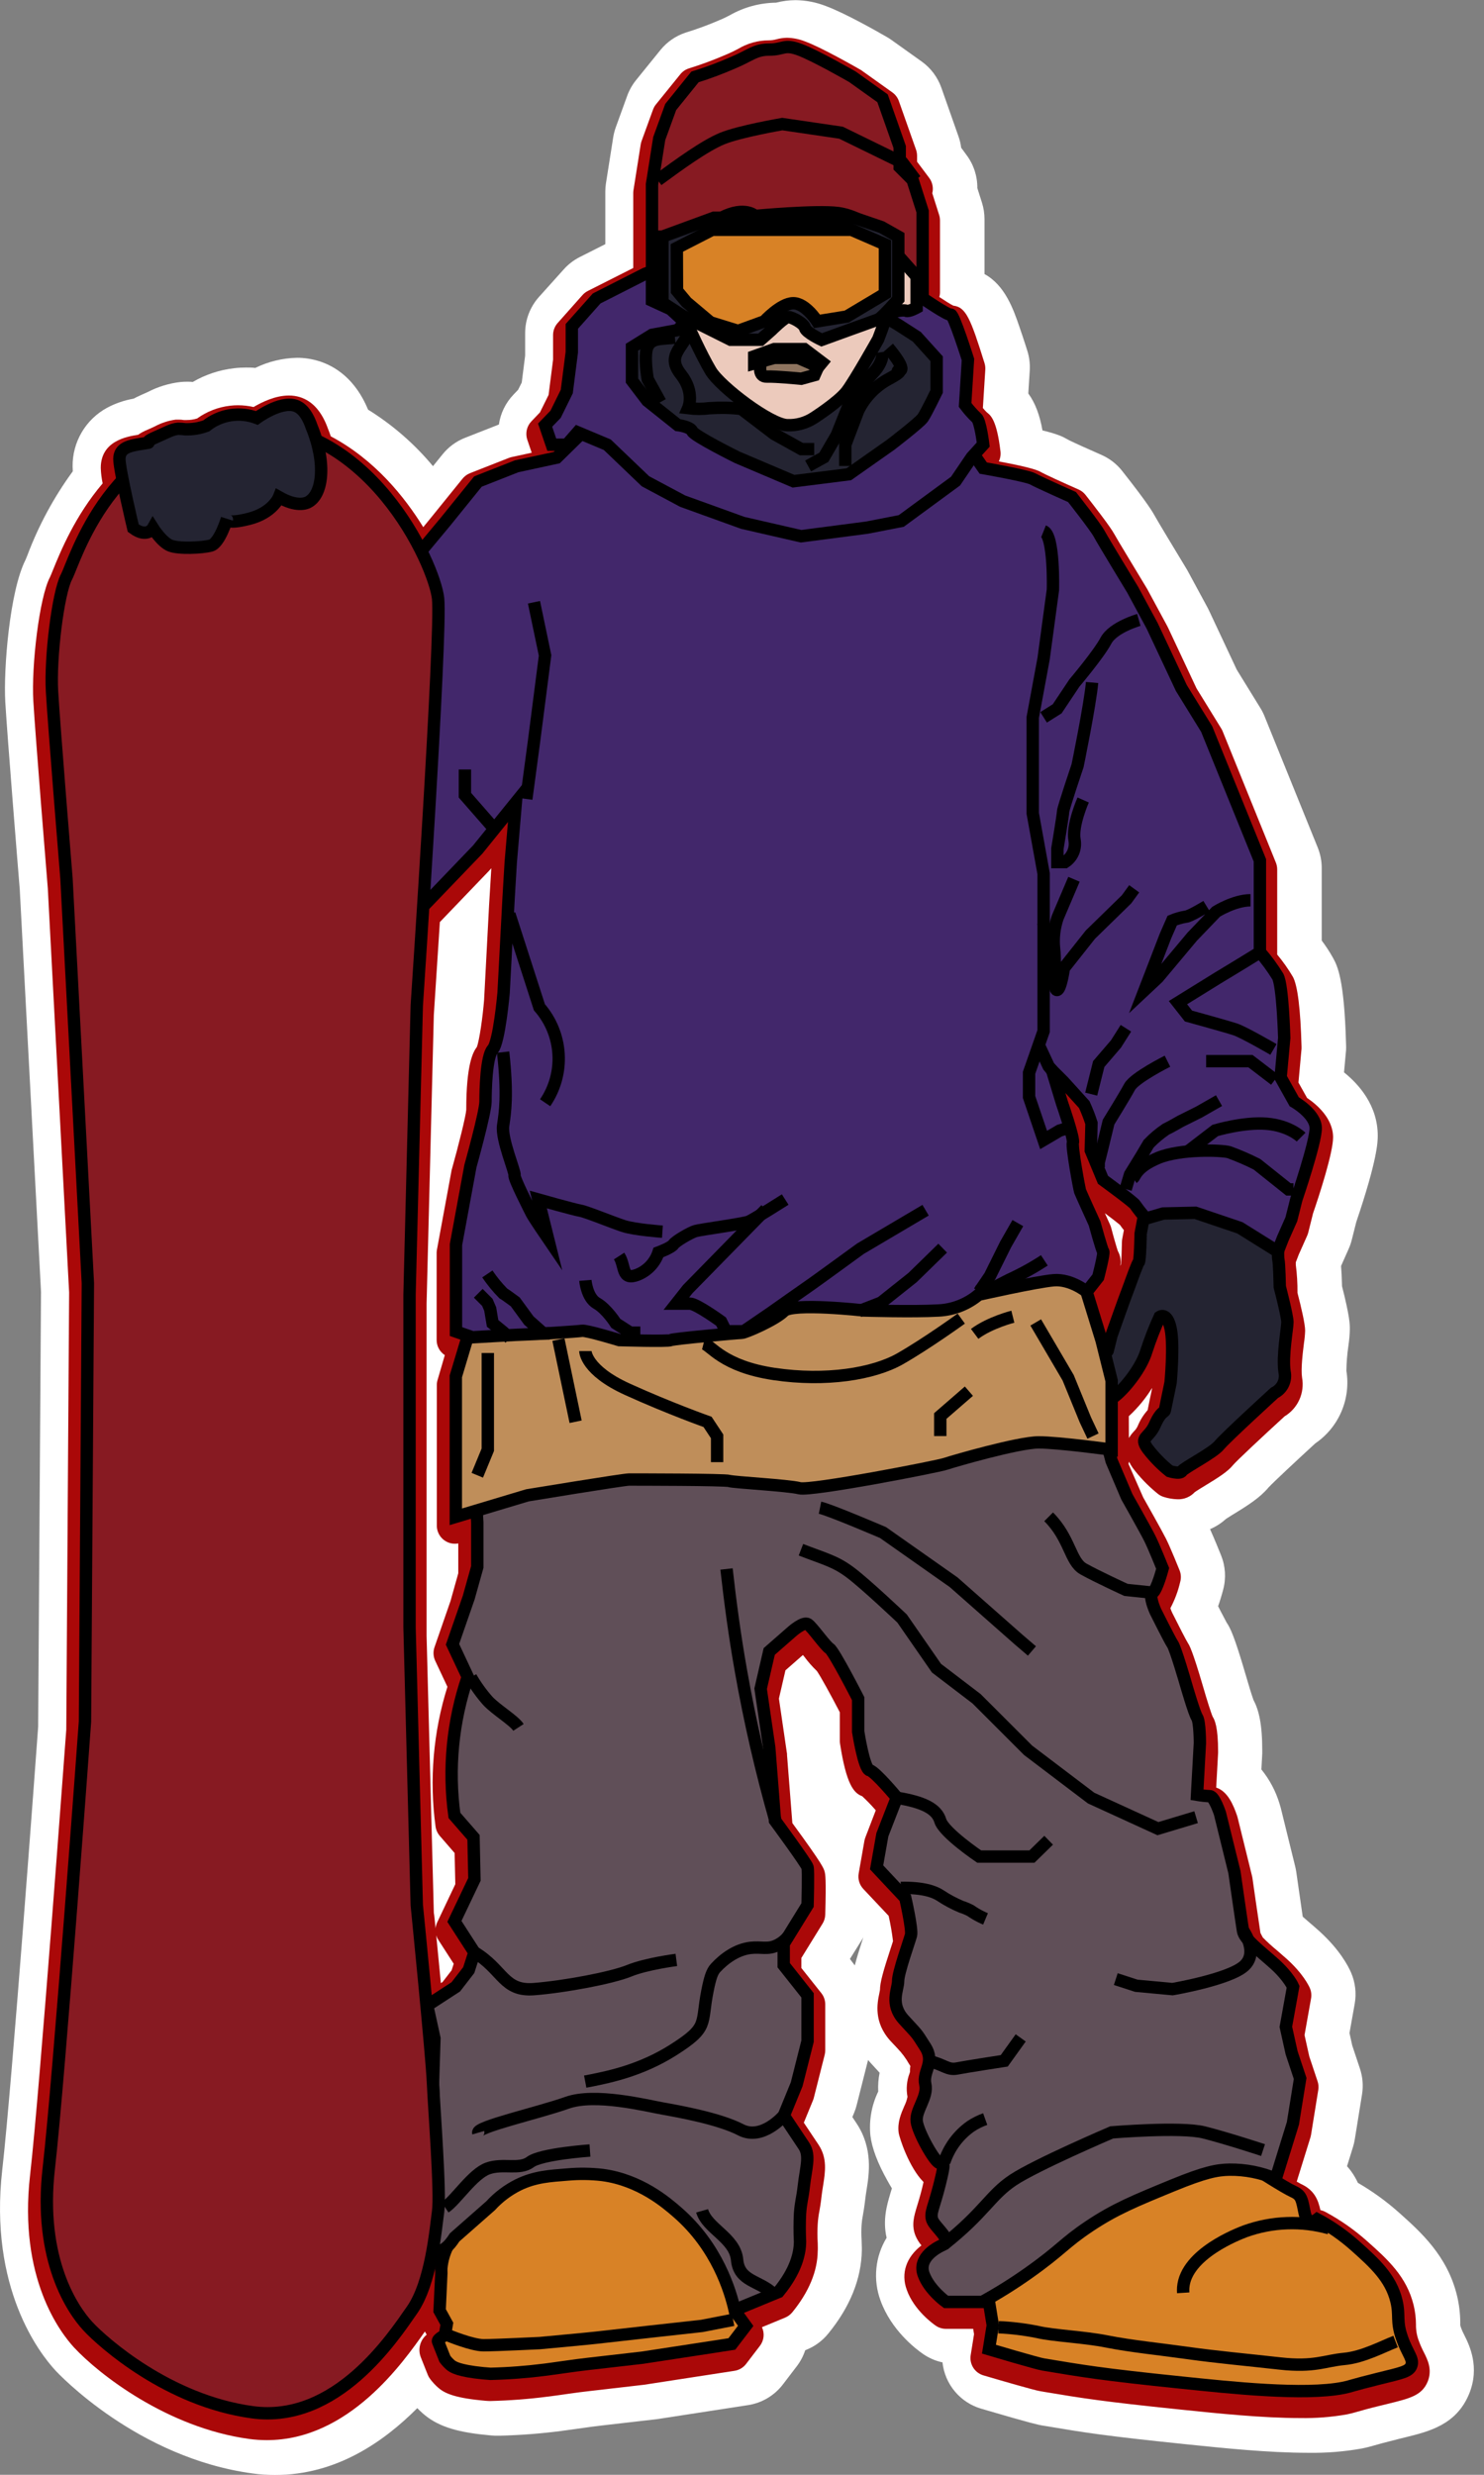 <svg width="120" height="200" viewBox="0 0 120 200" fill="none" xmlns="http://www.w3.org/2000/svg">
<rect x="0" y="0" width="120" height="200" fill="#808080" stroke="none"/>
<g clip-path="url(#clip0_26_10073)">
<path d="M22.24 200.015C21.627 200.015 21.015 199.973 20.408 199.889C11.11 198.622 4.753 191.861 4.487 191.574C3.199 190.184 -0.91 184.913 0.184 175.337C0.978 168.386 2.924 141.764 3.085 139.555L3.316 104.402L1.598 71.883C1.51 70.824 0.577 59.36 0.427 56.72C0.278 54.08 0.773 47.796 2.063 45.244C2.113 45.136 2.169 44.992 2.236 44.82C3.144 42.422 4.372 40.158 5.886 38.088C5.886 37.942 5.871 37.816 5.871 37.693C5.861 36.724 6.116 35.77 6.608 34.935C7.1 34.099 7.811 33.414 8.663 32.952C9.334 32.595 10.057 32.347 10.805 32.217C10.993 32.115 11.195 32.018 11.405 31.925L11.941 31.685C12.774 31.251 13.68 30.975 14.613 30.871C14.789 30.856 14.953 30.848 15.119 30.848C15.286 30.848 15.45 30.848 15.588 30.868C16.613 30.27 17.753 29.892 18.933 29.759C19.253 29.721 19.574 29.703 19.896 29.703C20.145 29.703 20.393 29.703 20.639 29.735C21.69 29.221 22.841 28.941 24.011 28.916C24.615 28.914 25.216 29.005 25.793 29.185C27.055 29.58 28.72 30.584 29.765 33.107C31.748 34.336 33.52 35.878 35.012 37.673L35.791 36.71C36.269 36.119 36.892 35.662 37.599 35.384L40.342 34.307C40.472 33.403 40.882 32.562 41.513 31.901L41.896 31.5L42.189 30.915L42.464 28.74V26.935C42.461 25.856 42.856 24.814 43.573 24.008L45.578 21.778C45.946 21.365 46.387 21.024 46.88 20.774L48.946 19.732V15.488C48.946 15.262 48.964 15.036 48.999 14.812L49.584 11.107C49.628 10.827 49.699 10.551 49.795 10.284L50.72 7.735C50.887 7.279 51.129 6.852 51.434 6.474L53.404 4.042C53.931 3.392 54.633 2.906 55.426 2.64C56.387 2.345 57.331 1.996 58.253 1.595C58.546 1.475 58.76 1.361 59.017 1.229C60.155 0.581 61.439 0.233 62.749 0.217C63.264 0.085 63.794 0.016 64.326 0.012C65.161 0.021 65.986 0.181 66.764 0.483C68.28 1.033 70.958 2.552 71.74 3.006C71.863 3.076 71.982 3.153 72.097 3.237L74.529 4.972C75.263 5.496 75.817 6.233 76.118 7.083L77.505 11.022C77.611 11.318 77.684 11.626 77.722 11.938L78.152 12.523C78.731 13.295 79.04 14.236 79.03 15.201L79.402 16.372C79.539 16.803 79.609 17.252 79.61 17.704V22.149C81.272 23.057 81.951 25.003 82.434 26.416C82.767 27.377 83.063 28.319 83.075 28.357C83.235 28.87 83.3 29.407 83.268 29.943L83.151 31.799C83.736 32.598 84.082 33.587 84.298 34.784C85.571 35.094 85.969 35.305 86.297 35.495C86.625 35.685 87.998 36.291 89.078 36.768C89.73 37.057 90.302 37.501 90.743 38.062C92.879 40.763 93.236 41.436 93.377 41.688C93.57 42.042 94.867 44.199 95.955 45.99C95.993 46.055 96.031 46.119 96.067 46.187L97.65 49.113C97.688 49.186 97.726 49.26 97.761 49.333L100.009 54.124L101.923 57.229C102.052 57.438 102.162 57.657 102.254 57.885L106.556 68.497C106.768 69.021 106.878 69.582 106.878 70.147V76.01C107.218 76.46 107.526 76.933 107.8 77.426C108.139 78.053 108.701 79.097 108.845 84.365C108.855 84.538 108.855 84.711 108.845 84.883L108.681 86.663C109.898 87.641 111.408 89.347 111.408 91.782C111.408 92.241 111.408 93.634 109.67 98.762L109.307 100.202C109.245 100.446 109.163 100.685 109.061 100.916L108.441 102.312C108.473 102.684 108.499 103.19 108.52 103.945C109.152 106.424 109.152 107.036 109.152 107.41C109.141 107.87 109.101 108.329 109.032 108.783C108.935 109.447 108.882 110.117 108.874 110.788C109.054 111.901 108.914 113.043 108.469 114.08C108.025 115.116 107.294 116.005 106.363 116.641C104.788 118.084 103 119.758 102.59 120.194C101.885 121.034 100.945 121.637 99.605 122.451L99.137 122.749C98.757 123.096 98.322 123.376 97.849 123.578C98.223 124.415 98.645 125.459 98.744 125.708C99.096 126.586 99.154 127.555 98.908 128.468C98.779 128.957 98.642 129.402 98.499 129.806C98.791 130.391 99.084 130.915 99.186 131.123C99.479 131.556 99.798 132.159 100.735 135.369C100.957 136.148 101.223 137.005 101.355 137.371C101.791 138.194 102.069 139.312 102.069 141.469C102.069 141.551 102.069 141.633 102.069 141.712L101.999 142.999C102.661 143.814 103.158 144.749 103.462 145.753C103.5 145.867 103.535 145.985 103.565 146.102L104.735 150.849C104.77 150.987 104.797 151.126 104.817 151.267C104.967 152.318 105.189 153.863 105.341 154.896C105.499 155.037 105.672 155.189 105.812 155.306C106.088 155.54 106.371 155.786 106.649 156.035C108.344 157.56 109.035 158.912 109.254 159.424C109.593 160.211 109.694 161.08 109.547 161.923L109.123 164.3L109.345 165.304L109.968 167.174C110.191 167.844 110.25 168.558 110.138 169.255L109.553 172.881C109.521 173.087 109.474 173.29 109.412 173.49L108.924 175.061C109.282 175.463 109.578 175.916 109.802 176.405C111 177.099 112.124 177.914 113.156 178.837C114.885 180.382 117.036 182.305 117.815 185.51C117.986 186.217 118.075 186.942 118.081 187.67C118.081 187.763 118.081 187.892 118.081 187.924C118.096 187.986 118.115 188.046 118.137 188.106C118.215 188.318 118.308 188.524 118.415 188.723C118.798 189.49 119.7 191.29 118.787 193.485C117.753 195.958 115.567 196.5 113.615 196.977L113.129 197.097C111.959 197.389 111.461 197.53 111.133 197.624C110.805 197.717 110.548 197.79 110.109 197.878C108.677 198.131 107.225 198.247 105.771 198.223C102.596 198.223 98.867 197.837 96.143 197.556L95.718 197.512C89.3 196.851 87.655 196.579 84.67 196.078L84.254 196.011C84.003 195.967 83.531 195.888 79.337 194.656C78.505 194.411 77.764 193.925 77.208 193.259C76.651 192.594 76.305 191.778 76.212 190.915C75.648 190.795 75.114 190.564 74.64 190.236C74.055 189.833 72.076 188.328 71.204 185.925C70.897 185.097 70.781 184.209 70.865 183.329C70.95 182.449 71.233 181.6 71.693 180.845C71.359 179.381 71.734 178.152 71.986 177.295C72.026 177.154 72.07 177.002 72.12 176.85C71.974 176.613 71.851 176.393 71.748 176.206C70.967 174.816 70.507 173.595 70.382 172.58C70.262 171.358 70.481 170.128 71.017 169.024C70.99 168.516 71.027 168.006 71.128 167.508L71.017 167.385C70.87 167.23 70.686 167.031 70.449 166.767C70.358 166.671 70.273 166.571 70.191 166.474C70.191 166.53 70.168 166.586 70.153 166.641L69.275 170.115C69.225 170.315 69.162 170.51 69.085 170.701L68.924 171.09L69.252 171.582C70.61 173.613 70.276 175.702 70.077 176.952C70.033 177.227 69.992 177.488 69.963 177.751C69.893 178.357 69.823 178.761 69.77 179.059C69.719 179.308 69.686 179.561 69.67 179.814C69.644 180.213 69.644 180.613 69.67 181.011C69.67 181.251 69.694 181.524 69.691 181.831C69.659 184.152 68.743 186.432 66.96 188.606C66.501 189.167 65.91 189.606 65.239 189.882L65.111 189.935C64.958 190.402 64.727 190.839 64.429 191.229L63.311 192.692C62.622 193.595 61.609 194.197 60.486 194.369L53.234 195.487L53.067 195.51L48.703 196.011C48.136 196.078 47.653 196.14 47.24 196.201C46.47 196.312 45.867 196.391 45.54 196.435L45.352 196.462C43.733 196.67 42.103 196.796 40.471 196.839H40.316C40.213 196.839 40.111 196.839 40.023 196.839C39.873 196.839 39.616 196.81 39.3 196.778C36.789 196.535 35.302 196.026 34.169 195.022C34.023 194.89 33.877 194.752 33.742 194.612C31.055 197.304 27.236 200.015 22.24 200.015ZM69.12 158.833C69.278 158.224 69.504 157.495 69.811 156.556C69.758 156.658 69.703 156.758 69.641 156.849L68.728 158.312L69.12 158.833Z" fill="white"/>
<path d="M21.579 197.199C21.099 197.199 20.62 197.167 20.145 197.103C13.524 196.198 7.978 191.861 5.973 189.695C4.902 188.524 1.478 184.134 2.432 175.781C3.246 168.643 5.253 141.12 5.359 139.783L5.59 104.446L3.866 71.798C3.805 71.046 2.848 59.307 2.695 56.655C2.529 53.852 3.173 48.285 4.042 46.643C4.083 46.561 4.203 46.266 4.299 46.026C4.885 44.591 6.055 41.706 8.3 39.066C8.213 38.654 8.162 38.236 8.148 37.816C8.148 35.662 10.197 35.285 11.165 35.138C11.402 34.974 11.656 34.837 11.923 34.731C12.149 34.635 12.339 34.544 12.509 34.465C13.04 34.178 13.619 33.99 14.218 33.909C14.315 33.909 14.396 33.909 14.464 33.909C14.598 33.91 14.732 33.922 14.865 33.944H14.993H15.099C15.384 33.944 15.669 33.902 15.942 33.818C16.728 33.252 17.646 32.897 18.608 32.788C18.819 32.762 19.031 32.749 19.243 32.75C19.668 32.751 20.091 32.799 20.505 32.893C21.186 32.489 22.278 31.963 23.358 31.963C23.665 31.96 23.97 32.006 24.262 32.097C25.278 32.416 26.042 33.283 26.531 34.676C26.607 34.866 26.68 35.056 26.747 35.261C30.306 37.14 32.735 40.184 34.225 42.601L34.81 41.887L37.403 38.682C37.563 38.486 37.771 38.334 38.006 38.24L41.135 37.011C41.208 36.982 41.283 36.959 41.36 36.941L42.996 36.587L42.639 35.539C42.553 35.285 42.538 35.013 42.596 34.751C42.653 34.49 42.782 34.249 42.967 34.055L43.661 33.329L44.36 31.916L44.723 29.068V27.078C44.723 26.72 44.854 26.374 45.092 26.106L47.1 23.847C47.222 23.71 47.369 23.597 47.533 23.513L51.206 21.658V15.605C51.206 15.53 51.212 15.454 51.223 15.38L51.809 11.675C51.823 11.582 51.847 11.491 51.879 11.402L52.807 8.853C52.862 8.702 52.942 8.56 53.044 8.435L55.011 6.003C55.187 5.785 55.421 5.623 55.687 5.534C56.715 5.216 57.725 4.842 58.713 4.413C59.108 4.25 59.404 4.097 59.687 3.951C60.437 3.5 61.295 3.261 62.169 3.26C62.373 3.26 62.576 3.233 62.772 3.178C63.058 3.1 63.353 3.057 63.65 3.053C64.144 3.064 64.631 3.163 65.09 3.345C66.445 3.837 69.284 5.467 69.606 5.651C69.647 5.675 69.686 5.702 69.723 5.731L72.155 7.466C72.4 7.64 72.585 7.886 72.685 8.168L74.075 12.105C74.129 12.262 74.156 12.427 74.157 12.594V13.071L75.138 14.379C75.269 14.554 75.359 14.755 75.402 14.97C75.445 15.184 75.44 15.405 75.386 15.617L75.942 17.373C75.987 17.516 76.009 17.665 76.01 17.815V23.604C76.011 23.739 75.992 23.873 75.954 24.002C76.419 24.309 76.853 24.587 77.087 24.701C78.105 24.816 78.483 25.735 79.61 29.343C79.663 29.514 79.685 29.694 79.674 29.873L79.478 32.972C79.579 33.099 79.689 33.22 79.806 33.332C80.098 33.558 80.596 33.918 80.9 36.476C80.934 36.754 80.888 37.037 80.766 37.289C83.605 37.816 84.014 38.056 84.199 38.167C84.453 38.314 85.955 39.004 87.219 39.56C87.437 39.657 87.627 39.804 87.775 39.991C88.36 40.74 89.783 42.554 90.117 43.181C90.327 43.576 91.873 46.108 92.78 47.623L92.815 47.691L94.398 50.617C94.398 50.641 94.425 50.664 94.436 50.691L96.754 55.631L98.756 58.88C98.799 58.95 98.836 59.023 98.867 59.099L103.17 69.711C103.24 69.886 103.277 70.073 103.278 70.262V77.142C103.749 77.709 104.173 78.311 104.548 78.945C104.929 79.648 105.163 81.544 105.245 84.579C105.249 84.637 105.249 84.694 105.245 84.752L104.996 87.485L105.692 88.729C106.424 89.221 107.797 90.351 107.797 91.913C107.797 93.16 106.679 96.596 106.175 98.06L105.786 99.617C105.764 99.698 105.737 99.777 105.704 99.854L105.022 101.384L104.782 102.008C104.782 102.125 104.782 102.189 104.782 102.221C104.879 102.97 104.924 103.724 104.917 104.478C105.21 105.608 105.537 106.995 105.537 107.536C105.525 107.875 105.493 108.214 105.441 108.549C105.344 109.33 105.183 110.636 105.289 111.332C105.398 111.936 105.322 112.558 105.07 113.117C104.817 113.676 104.4 114.145 103.875 114.461C102.019 116.158 99.98 118.07 99.69 118.418C99.277 118.927 98.519 119.41 97.398 120.089C97.132 120.25 96.778 120.467 96.62 120.578C96.442 120.771 96.224 120.924 95.982 121.025C95.739 121.126 95.477 121.173 95.215 121.163C94.835 121.152 94.459 121.088 94.097 120.973C93.93 120.92 93.775 120.838 93.637 120.73C92.869 120.114 92.181 119.406 91.589 118.62C91.48 118.461 91.382 118.295 91.296 118.122C91.285 118.185 91.271 118.246 91.252 118.307L92.44 121.008C92.677 121.429 93.959 123.701 94.293 124.365C94.656 125.094 95.308 126.724 95.385 126.908C95.501 127.202 95.52 127.525 95.437 127.83C95.266 128.573 94.999 129.29 94.641 129.964C94.677 130.078 94.721 130.191 94.77 130.3C95.285 131.333 95.92 132.568 96.058 132.785C96.16 132.937 96.409 133.312 97.281 136.297C97.553 137.248 97.922 138.422 98.059 138.732C98.223 138.99 98.499 139.557 98.499 141.568C98.5 141.595 98.5 141.623 98.499 141.65L98.344 144.463C99.254 144.755 99.728 145.827 100.047 146.778C100.047 146.819 100.07 146.857 100.079 146.895L101.25 151.642C101.261 151.688 101.27 151.735 101.276 151.782C101.276 151.818 101.75 155.087 101.923 156.213C101.981 156.316 102.046 156.439 102.113 156.576C102.477 156.944 102.86 157.293 103.26 157.621C103.518 157.847 103.787 158.075 104.051 158.312C105.379 159.509 105.842 160.489 105.921 160.674C106.033 160.937 106.065 161.227 106.014 161.508L105.488 164.464L105.871 166.188L106.541 168.198C106.617 168.421 106.637 168.659 106.6 168.892L106.014 172.521C106.003 172.589 105.987 172.657 105.968 172.723L104.855 176.308C105.049 176.417 105.148 176.458 105.148 176.472C106.295 176.981 106.588 177.789 106.772 178.612C106.914 178.64 107.052 178.689 107.179 178.758C108.391 179.409 109.521 180.201 110.548 181.117C112.196 182.58 113.75 183.982 114.312 186.3C114.434 186.808 114.496 187.329 114.499 187.851C114.491 188.307 114.57 188.76 114.733 189.186C114.852 189.51 114.992 189.825 115.152 190.131C115.444 190.716 115.836 191.501 115.444 192.473C114.982 193.585 114.019 193.822 112.275 194.252L111.783 194.372C110.568 194.665 110.044 194.823 109.696 194.922C109.403 195.004 109.216 195.057 108.897 195.121C107.654 195.339 106.393 195.437 105.131 195.414C102.11 195.414 98.466 195.039 95.809 194.764L95.379 194.72C89.051 194.068 87.439 193.798 84.512 193.31L84.096 193.239C83.619 193.16 81.026 192.408 79.525 191.966C79.183 191.866 78.889 191.644 78.699 191.343C78.509 191.042 78.435 190.682 78.492 190.33L78.764 188.636L78.694 188.205H76.493C76.195 188.205 75.906 188.114 75.661 187.945C75.486 187.825 73.905 186.707 73.32 185.042C72.834 183.707 73.288 182.408 74.511 181.462C74.313 181.228 74.152 180.966 74.031 180.684C73.686 179.82 73.905 179.103 74.16 178.269C74.268 177.915 74.403 177.476 74.549 176.894C74.605 176.671 74.646 176.493 74.681 176.343C73.51 175.173 72.717 172.755 72.665 172.334C72.559 171.508 72.869 170.791 73.118 170.218C73.239 169.976 73.328 169.719 73.382 169.454C73.261 168.815 73.32 168.156 73.551 167.549L73.586 167.429C73.583 167.374 73.583 167.319 73.586 167.265C73.586 167.166 73.596 167.068 73.616 166.972C73.616 166.954 73.516 166.811 73.516 166.811C73.252 166.339 72.927 165.905 72.55 165.517C72.407 165.365 72.231 165.175 72 164.932C70.619 163.413 70.944 161.853 71.102 161.104C71.122 160.999 71.154 160.852 71.157 160.811C71.157 160.208 71.432 159.254 72.015 157.481C72.085 157.27 72.164 157.021 72.211 156.875C72.128 156.186 72.01 155.502 71.857 154.826L69.808 152.652C69.653 152.486 69.538 152.286 69.474 152.068C69.409 151.85 69.397 151.62 69.436 151.396L69.899 148.762C69.915 148.67 69.941 148.58 69.975 148.493L70.818 146.298C70.472 145.898 70.105 145.518 69.717 145.159C69.038 144.91 68.435 144.211 67.926 140.904C67.914 140.83 67.909 140.756 67.909 140.681V138.375C67.192 136.997 66.352 135.463 66.053 135.039C65.687 134.69 65.352 134.31 65.052 133.903L64.926 133.748L63.513 134.986L62.986 137.269L63.641 141.744C63.641 141.776 63.641 141.808 63.641 141.84L64.072 147.331C66.548 150.717 66.615 150.992 66.688 151.285C66.735 151.475 66.814 151.791 66.732 154.733C66.724 154.99 66.648 155.24 66.513 155.458L64.8 158.233V159.044L66.416 161.075C66.621 161.334 66.732 161.655 66.732 161.985V165.69C66.732 165.812 66.717 165.934 66.688 166.053L65.81 169.524C65.794 169.59 65.774 169.655 65.749 169.717L64.999 171.544L66.191 173.329C66.911 174.412 66.732 175.533 66.559 176.618C66.513 176.911 66.463 177.204 66.425 177.546C66.369 178.061 66.311 178.383 66.261 178.67C66.192 179.019 66.146 179.372 66.123 179.727C66.09 180.24 66.09 180.755 66.123 181.269C66.123 181.503 66.141 181.711 66.123 181.919C66.103 183.561 65.406 185.229 64.057 186.88C63.899 187.066 63.698 187.211 63.472 187.304L61.613 188.071C61.726 188.313 61.771 188.582 61.742 188.847C61.713 189.113 61.612 189.366 61.449 189.578L60.331 191.041C60.102 191.341 59.765 191.54 59.392 191.597L52.075 192.724L47.711 193.228C47.126 193.295 46.611 193.359 46.148 193.427C45.417 193.535 44.837 193.611 44.512 193.655L44.278 193.684C42.758 193.88 41.23 193.997 39.698 194.035H39.645H39.546C39.411 194.035 39.18 194.012 38.896 193.983C36.622 193.76 35.882 193.356 35.422 192.95C35.182 192.738 34.964 192.501 34.772 192.244C34.695 192.14 34.632 192.026 34.585 191.905C34.585 191.905 34.108 190.699 34.029 190.506C33.904 190.19 33.883 189.843 33.968 189.514C34.053 189.185 34.24 188.892 34.503 188.677L34.36 188.422L34.304 188.498C32.627 190.86 28.237 197.199 21.579 197.199ZM35.276 156.407C35.378 157.44 35.513 158.809 35.65 160.264L35.785 160.179L36.52 159.228L36.689 158.701L35.448 156.775C35.374 156.661 35.316 156.537 35.276 156.407ZM35.22 155.842C35.237 155.672 35.283 155.507 35.355 155.353L36.818 152.271L36.762 149.751L35.568 148.373C35.382 148.158 35.261 147.894 35.22 147.612C34.705 143.822 35.033 139.966 36.18 136.318L35.194 134.219C35.032 133.874 35.011 133.479 35.135 133.119L36.432 129.378L37.058 127.142V124.731C36.968 124.748 36.877 124.757 36.786 124.757C36.398 124.757 36.026 124.603 35.751 124.328C35.477 124.054 35.322 123.682 35.322 123.294V111.938C35.322 111.795 35.343 111.653 35.384 111.517L35.969 109.515C35.766 109.382 35.599 109.2 35.484 108.987C35.368 108.773 35.308 108.534 35.308 108.291V101.267C35.307 101.179 35.315 101.091 35.331 101.004L36.502 94.653C36.502 94.606 36.52 94.562 36.531 94.521C37.073 92.587 37.673 90.19 37.702 89.692C37.702 86.004 38.255 85.009 38.559 84.614C38.761 84.09 39.031 82.235 39.145 80.809L39.546 73.2C39.546 73.2 39.721 70.273 39.724 70.259V70.165L39.645 70.262C39.619 70.294 39.593 70.326 39.563 70.355L35.568 74.517C35.305 78.638 35.1 81.691 35.08 82.03L34.494 105.368V132.191L35.08 154.58C35.112 154.735 35.156 155.186 35.22 155.821V155.842ZM91.284 116.211C91.399 116.023 91.532 115.848 91.682 115.687C91.814 115.56 91.921 115.411 91.998 115.245C92.19 114.774 92.461 114.34 92.8 113.96C92.914 113.401 93.093 112.497 93.157 112.228C93.157 112.21 93.157 112.193 93.157 112.175C92.636 113.014 92.004 113.779 91.278 114.449L91.284 116.211ZM90.406 101.13C90.602 101.487 90.667 101.901 90.591 102.3L90.646 102.183C90.678 101.817 90.711 101.013 90.722 100.369C90.723 100.287 90.731 100.206 90.746 100.126L90.88 99.415C90.74 99.242 90.64 99.104 90.564 98.99C90.351 98.809 89.879 98.446 89.344 98.045C89.481 98.355 89.636 98.683 89.774 98.999C89.806 99.071 89.832 99.145 89.853 99.222C90.034 99.921 90.286 100.799 90.397 101.121L90.406 101.13Z" fill="#AA0808"/>
<path d="M92.698 97.222L92.236 99.693C92.236 99.693 92.197 101.932 92.08 102.008C91.963 102.084 91.202 104.285 91.115 104.478C91.027 104.671 89.879 107.914 89.879 107.914L89.572 109.149L88.799 110.32C88.799 110.32 88.838 111.824 88.799 111.938C88.761 112.052 89.303 113.059 89.303 113.059C89.303 113.059 89.455 113.445 90.304 112.711C91.153 111.976 92.312 110.472 92.698 109.199C93.004 108.253 93.365 107.326 93.778 106.421C93.778 106.421 94.363 105.997 94.656 107.346C94.948 108.695 94.656 111.736 94.656 111.736C94.656 111.736 94.231 113.785 94.193 113.975C94.155 114.165 93.886 114.013 93.383 115.146C92.879 116.278 92.11 116.112 92.797 117.074C93.314 117.748 93.909 118.357 94.571 118.889C94.571 118.889 95.42 119.158 95.575 118.889C95.73 118.62 98.083 117.426 98.586 116.805C99.09 116.185 103.061 112.559 103.061 112.559C103.367 112.407 103.613 112.157 103.76 111.85C103.907 111.542 103.946 111.194 103.872 110.861C103.679 109.588 104.103 107.349 104.103 106.849C104.103 106.348 103.486 103.992 103.486 103.992C103.486 103.992 103.448 102.101 103.372 101.791C103.296 101.481 103.41 99.552 103.41 99.552C103.41 99.552 101.946 97.855 100.94 97.504C99.933 97.152 95.964 96.579 94.84 96.541C94.076 96.563 93.334 96.799 92.698 97.222Z" fill="#242432" stroke="black" stroke-miterlimit="10"/>
<path d="M38.279 178.588L36.947 180.066C36.659 180.535 36.404 181.024 36.186 181.529C35.914 182.079 35.745 182.675 35.688 183.286C35.681 183.426 35.681 183.567 35.688 183.707L35.548 186.736L36.133 187.798L35.975 188.723C35.975 188.723 35.34 189.034 35.419 189.227L35.975 190.632C36.107 190.809 36.257 190.971 36.423 191.117C36.619 191.29 37.093 191.597 39.057 191.791L39.663 191.84C41.144 191.804 42.622 191.691 44.091 191.504C44.261 191.477 44.969 191.39 45.958 191.246C46.35 191.188 46.854 191.12 47.565 191.038L51.926 190.538L57.677 189.66L59.181 189.426L60.299 187.962L59.605 187L59.72 184.181L59.412 180.862C59.412 180.862 57.285 177.772 55.733 177.113C54.182 176.455 53.032 175.942 52.028 175.454C51.024 174.965 48.903 173.832 47.706 173.794C46.508 173.756 45.004 173.677 43.769 174.063C42.534 174.45 41.955 174.687 41.492 175.234C41.03 175.781 39.909 176.99 39.909 176.99C39.368 177.527 38.825 178.059 38.279 178.588Z" fill="#D88226" stroke="black" stroke-miterlimit="10"/>
<path d="M79.662 184.137L80.28 187.918L79.969 189.85C79.969 189.85 83.906 191.021 84.359 191.085C87.579 191.618 88.978 191.872 95.551 192.549C99.45 192.95 105.446 193.605 108.634 192.973C109.219 192.856 109.219 192.791 111.452 192.238C113.343 191.77 113.916 191.671 114.115 191.196C114.341 190.655 113.823 190.225 113.381 188.978C112.874 187.547 113.211 187.158 112.918 185.949C112.462 184.07 111.127 182.876 109.599 181.509C108.659 180.669 107.623 179.944 106.512 179.349C106.512 179.349 105.739 179.967 105.508 178.884C105.277 177.801 105.277 177.42 104.58 177.11C103.884 176.8 101.495 175.258 101.495 175.258L101.109 173.636L101.03 171.002L99.859 169.149C99.859 169.149 91.6 172.468 91.135 172.934C90.669 173.399 81.875 181.5 81.875 181.5L79.662 184.137Z" fill="#D88226" stroke="black" stroke-miterlimit="10"/>
<path d="M38.595 123.042V126.633C38.362 127.456 38.132 128.279 37.904 129.1L36.59 132.885C37.003 133.761 37.415 134.639 37.825 135.519C36.599 139.114 36.229 142.947 36.745 146.71L38.29 148.484C38.314 149.616 38.338 150.748 38.363 151.882C37.823 153.015 37.283 154.147 36.745 155.277C37.283 156.114 37.823 156.95 38.363 157.785C38.207 158.263 38.054 158.739 37.904 159.213L36.859 160.565L34.544 162.07L35.129 164.733L35.015 168.321L35.129 172.026L33.124 174.614C33.669 179.367 34.437 181.79 35.428 181.884C35.835 181.925 36.282 181.565 36.765 180.812L39.675 178.252C40.303 177.564 41.052 176.998 41.884 176.58C43.251 175.904 44.501 175.843 45.897 175.732C46.835 175.649 47.779 175.661 48.715 175.77C51.771 176.177 53.904 178.026 54.773 178.781C58.019 181.597 59.064 185.197 59.406 186.683L62.956 185.22C64.358 183.508 64.68 182.138 64.692 181.17C64.654 180.41 64.654 179.649 64.692 178.89C64.768 177.874 64.882 177.719 65.002 176.654C65.169 175.17 65.535 174.21 65.002 173.411L63.381 170.979L64.423 168.432L65.301 164.958V161.25L63.372 158.818V157.083L65.301 153.957C65.301 153.957 65.38 151.218 65.301 150.907C65.222 150.597 62.667 147.126 62.667 147.126L62.202 141.22L61.508 136.473L62.202 133.464L64.054 131.843C64.054 131.843 64.973 131.032 65.324 131.257C65.675 131.483 66.717 132.993 67.08 133.224C67.443 133.455 69.395 137.278 69.395 137.278V139.941C69.395 139.941 69.858 142.952 70.323 143.067C70.788 143.181 72.521 145.267 72.521 145.267L71.35 148.276L70.885 150.91L73.203 153.38C73.203 153.38 73.788 155.927 73.665 156.392C73.542 156.857 72.624 159.401 72.624 160.097C72.624 160.794 71.927 161.947 73.086 163.223C74.245 164.499 74.014 164.148 74.821 165.421C75.629 166.694 74.59 167.391 74.821 168.432C75.053 169.474 74.014 170.516 74.128 171.441C74.242 172.366 75.632 174.801 75.98 174.801C76.329 174.801 76.443 174.684 75.98 176.537C75.518 178.389 75.17 178.852 75.395 179.431C75.62 180.011 77.049 181.052 76.273 181.401C75.498 181.749 74.224 182.571 74.696 183.83C75.167 185.088 76.501 186.031 76.501 186.031H79.428C80.705 185.329 81.942 184.556 83.133 183.716C85.861 181.79 85.999 181.301 88.109 179.893C90.157 178.527 91.782 177.862 94.823 176.613C97.421 175.547 98.408 175.357 99.418 175.339C100.702 175.325 101.977 175.575 103.161 176.074L104.548 171.596L105.133 167.97L104.44 165.886L103.977 163.799L104.563 160.56C104.563 160.56 104.217 159.749 103.058 158.707C101.899 157.665 100.626 156.737 100.512 156.044C100.398 155.35 99.819 151.297 99.819 151.297L98.648 146.549C98.648 146.549 98.185 145.159 97.837 145.159C97.488 145.141 97.14 145.103 96.795 145.045L97.026 140.874C97.026 140.874 97.026 139.139 96.795 138.791C96.564 138.442 95.867 136.013 95.867 136.013C95.867 136.013 95.06 133.233 94.826 132.887C94.591 132.542 93.438 130.224 93.438 130.224C93.438 130.224 92.853 128.951 93.207 128.72C93.561 128.489 94.015 126.75 94.015 126.75C94.015 126.75 93.321 125.015 92.973 124.318C92.625 123.622 91.12 120.961 91.12 120.961L89.888 118.067L88.846 114.13C88.846 114.13 86.183 113.7 85.838 113.396C85.492 113.091 53.418 116.369 52.608 116.059C51.797 115.749 42.765 116.562 41.609 116.676C40.453 116.791 38.261 117.159 38.261 117.159L38.595 123.042Z" fill="#604F58" stroke="black" stroke-miterlimit="10"/>
<path d="M38.594 105.444L36.859 111.233V122.58L42.651 120.844C42.651 120.844 50.407 119.568 50.869 119.568C51.331 119.568 58.628 119.568 58.976 119.685C59.324 119.802 63.723 120.033 64.648 120.27C65.573 120.508 75.77 118.532 76.457 118.301C77.145 118.07 82.364 116.565 83.985 116.565C85.606 116.565 89.888 117.151 89.888 117.151V111.581L89.077 108.332L87.863 104.402L86.183 101.276L70.086 101.861L46.584 103.714L38.594 105.444Z" fill="#BF8E5A" stroke="black" stroke-miterlimit="10"/>
<path d="M78.196 35.937L79.507 37.828C79.507 37.828 83.057 38.445 83.52 38.706C83.982 38.966 86.686 40.169 86.686 40.169C86.686 40.169 88.577 42.563 88.884 43.14C89.192 43.716 91.589 47.656 91.589 47.656L93.169 50.582L95.525 55.599L97.574 58.918L101.879 69.53V76.94C102.413 77.558 102.896 78.216 103.325 78.91C103.732 79.662 103.846 83.885 103.846 83.885L103.553 87.07L104.654 89.037C104.654 89.037 106.392 90.02 106.392 91.179C106.392 92.338 104.829 96.915 104.829 96.915L104.422 98.531L103.729 100.094L103.322 101.136L100.255 99.224L96.667 98.01L94.059 98.068L92.672 98.472C92.355 98.126 92.062 97.76 91.794 97.375C91.735 97.199 89.189 95.347 89.189 95.347L88.205 92.973C88.205 92.973 88.261 90.948 88.261 90.775C88.096 90.261 87.9 89.758 87.676 89.268L85.996 87.415L85.071 86.49L85.879 89.154C85.879 89.154 86.865 91.99 86.757 92.338C86.648 92.686 87.278 96.099 87.342 96.274C87.406 96.45 88.513 98.879 88.513 98.879C88.513 98.879 89.098 101.021 89.206 101.136C89.315 101.25 88.8 103.219 88.8 103.219L87.875 104.39C87.875 104.39 86.602 103.348 85.211 103.462C83.821 103.576 79.133 104.633 79.133 104.633C78.222 105.401 77.083 105.848 75.893 105.906C73.865 106.023 69.87 105.906 69.87 105.906C69.87 105.906 64.081 105.256 63.387 105.959C62.693 106.661 60.261 107.715 59.971 107.715C59.682 107.715 54.472 108.18 54.241 108.3C54.01 108.42 50.073 108.3 50.073 108.3C50.073 108.3 47.41 107.489 47.062 107.548C46.713 107.607 42.964 107.841 42.546 107.841C42.127 107.841 38.205 108.072 38.205 108.072L36.871 107.609V100.585L38.041 94.234C38.041 94.234 39.259 89.891 39.259 89.022C39.259 88.153 39.315 85.375 39.844 84.796C40.374 84.216 40.722 80.224 40.722 80.224L41.126 72.582L41.299 69.688L41.712 64.847L38.633 68.652L33.739 73.744L29.285 77.804L20.379 66.22L13.51 55.684L9.705 45.958L18.813 40.848L22.653 38.916H25.205L27.906 46.558L29.481 50.012L36.043 42.136L38.647 38.916L41.776 37.684L45.019 36.982L48.376 33.687L64.473 40.848L78.196 35.937Z" fill="#42276B" stroke="black" stroke-miterlimit="10"/>
<path d="M52.183 22.12L48.247 24.119L46.239 26.376V28.459L45.832 31.641L44.928 33.479L44.079 34.357L44.618 35.94H45.832L46.711 34.936L49.105 35.94L52.192 38.893L55.201 40.5L60.065 42.256L64.774 43.336L70.098 42.642L72.878 42.101L77.268 38.881L78.582 36.947L79.507 35.928C79.507 35.928 79.276 33.997 78.966 33.766C78.628 33.445 78.319 33.097 78.041 32.724L78.272 29.056C78.272 29.056 77.102 25.351 76.882 25.43C76.662 25.509 74.605 24.099 74.605 24.099L71.017 22.881H61.359L54.182 21.418L52.183 22.12Z" fill="#42276B" stroke="black" stroke-miterlimit="10"/>
<path d="M54.809 26.674L52.722 27.06L51.103 28.061V30.763L52.338 32.384L54.809 34.354C54.809 34.354 55.809 34.468 55.979 34.854C56.149 35.241 59.608 36.956 59.608 36.956L64.162 38.89L68.637 38.328L72.035 35.937C72.035 35.937 74.35 34.161 74.619 33.774C74.889 33.388 75.74 31.629 75.74 31.629V28.995L74.134 27.218L72.574 26.215L71.652 25.679L67.853 24.119C67.853 24.119 62.757 24.602 62.292 24.754C61.827 24.906 56.117 25.682 55.886 25.682C55.654 25.682 54.809 26.674 54.809 26.674Z" fill="#242432" stroke="black" stroke-miterlimit="10"/>
<path d="M72.176 23.586C72.155 23.762 72.124 23.935 72.085 24.107C71.796 25.227 71.439 26.329 71.017 27.406C71.017 27.406 69.135 30.76 68.471 31.629C67.806 32.498 65.807 33.774 65.807 33.774C65.171 34.187 64.422 34.392 63.665 34.36C62.304 34.342 58.251 31.275 57.469 29.97C56.688 28.664 55.616 26.264 55.616 26.264L54.229 24.988L52.722 24.295V21.863L54.923 14.918L63.665 13.876L69.164 14.8L73.218 19.191L74.119 22.351V24.865C74.119 24.865 73.487 25.214 73.273 25.117C73.06 25.02 72.395 25.173 72.395 25.173L72.176 23.586Z" fill="#ECCABC" stroke="black" stroke-miterlimit="10"/>
<path d="M56.196 6.219C57.259 5.887 58.302 5.496 59.322 5.049C60.712 4.463 61.06 4.007 62.216 4.007C63.372 4.007 63.387 3.544 64.648 4.007C65.91 4.469 68.933 6.208 68.933 6.208L71.365 7.943L72.752 11.88V13.501L73.794 14.543L74.605 17.089V22.89L70.9 18.722C70.9 18.722 69.513 17.449 67.774 17.218C66.035 16.987 61.06 17.449 61.06 17.449C61.06 17.449 60.249 16.638 58.397 17.566C56.945 18.35 55.552 19.239 54.229 20.227L52.722 21.848V14.903L53.307 11.198L54.235 8.648L56.196 6.219Z" fill="#871A22" stroke="black" stroke-miterlimit="10"/>
<path d="M5.376 46.623C6.067 45.323 8.959 34.948 19.378 34.363C29.797 33.777 35.121 45.604 35.425 48.364C35.729 51.124 33.701 81.254 33.701 81.254L33.116 104.642V131.503L33.701 153.966C33.701 153.966 34.907 166.003 35.009 168.307C35.112 170.61 35.633 177.192 35.425 178.729C35.217 180.265 34.857 184.474 33.321 186.678C31.784 188.881 27.213 195.87 20.402 194.943C13.592 194.015 8.321 189.303 7.106 187.992C5.892 186.681 3.099 182.63 3.945 175.237C4.791 167.844 6.872 139.13 6.872 139.13L7.106 103.717L5.376 71.005C5.376 71.005 4.361 58.566 4.206 55.871C4.051 53.175 4.689 47.922 5.376 46.623Z" fill="#871A22" stroke="black" stroke-miterlimit="10"/>
<path d="M10.773 42.68C11.897 43.511 12.365 42.68 12.365 42.68C12.365 42.68 13.079 43.816 13.767 44.091C14.455 44.366 16.325 44.278 17.042 44.091C17.759 43.904 18.351 41.931 18.351 41.931C18.351 41.931 18.187 42.417 20.127 41.931C22.067 41.445 22.559 40.175 22.559 40.175C24.002 41 24.745 40.667 24.901 40.591C26.071 40.005 26.44 37.512 25.193 34.477C24.778 33.274 24.251 32.902 23.859 32.779C22.641 32.399 20.771 33.777 20.771 33.777C20.091 33.519 19.356 33.442 18.637 33.554C17.919 33.667 17.242 33.965 16.674 34.418C16.133 34.617 15.558 34.71 14.982 34.69C14.788 34.664 14.592 34.65 14.397 34.649C13.896 34.696 13.466 34.957 12.556 35.355C11.315 35.896 12.649 35.688 11.525 35.855C10.402 36.022 9.655 36.212 9.655 37.099C9.655 37.986 10.773 42.68 10.773 42.68Z" fill="#242432" stroke="black" stroke-miterlimit="10"/>
<path d="M53.574 19.12L57.732 17.595H69.056L71.283 18.356L72.638 19.12V24.178C72.638 24.178 71.283 25.726 70.993 25.822C70.704 25.919 66.442 27.467 66.442 27.467C66.442 27.467 65.187 26.882 65.09 26.498C64.993 26.115 64.025 25.62 63.735 25.62C63.445 25.62 62.38 26.683 62.38 26.683L61.502 27.458H59.081L55.212 25.524L53.568 24.459V19.12H53.574Z" fill="#242432" stroke="black" stroke-miterlimit="10"/>
<path d="M54.73 20.036L57.586 18.573H68.857L71.558 19.744V23.739L68.47 25.582L66.076 25.969C66.076 25.969 65.151 24.505 64.148 24.505C63.144 24.505 61.806 25.969 61.806 25.969L59.684 26.741L57.446 26.048L55.517 24.426L54.744 23.499L54.73 20.036Z" fill="#D88226" stroke="black" stroke-miterlimit="10"/>
<path d="M61.49 29.507C61.49 29.507 61.288 30.464 62.011 30.435C62.734 30.406 64.789 30.608 64.789 30.608L65.86 30.315L66.12 29.73L65.889 29.112L64.241 28.647H62.128L61.464 29.112L61.49 29.507Z" fill="#8E745F" stroke="black" stroke-miterlimit="10"/>
<path d="M62.608 28.213L60.987 28.793V29.372L62.608 28.922H64.537L65.579 29.372L66.12 29.718L66.469 29.294L65.04 28.213H64.268H63.226H62.608Z" fill="#60554D" stroke="black" stroke-miterlimit="10"/>
<path d="M88.237 88.422L88.846 85.99L90.237 84.371L91.044 83.098" stroke="black" stroke-miterlimit="10"/>
<path d="M103.088 87.266L101.118 85.759H98.572H97.53" stroke="black" stroke-miterlimit="10"/>
<path d="M98.572 88.946L96.953 89.871L95.446 90.623C95.446 90.623 94.752 91.03 94.275 91.261C93.772 91.602 93.306 91.994 92.885 92.431L92.3 93.418L91.375 94.922L91.027 96.093" stroke="black" stroke-miterlimit="10"/>
<path d="M94.404 85.761C94.404 85.761 91.741 87.093 91.337 87.845C90.933 88.597 89.642 90.681 89.642 90.681L89.136 92.765L88.843 93.936V94.34" stroke="black" stroke-miterlimit="10"/>
<path d="M105.21 91.896C105.21 91.896 104.285 90.971 102.432 90.816C100.58 90.661 98.264 91.357 98.264 91.357L95.95 93.131" stroke="black" stroke-miterlimit="10"/>
<path d="M84.389 42.92C85.267 43.269 85.141 47.667 85.141 47.667L84.389 53.228L83.511 57.975V65.734L84.389 70.601V74.751" stroke="black" stroke-miterlimit="10"/>
<path d="M84.389 74.646V83.332L83.212 86.698V88.653L84.389 92.127L85.68 91.369L86.376 91.15" stroke="black" stroke-miterlimit="10"/>
<path d="M83.997 84.45L84.793 86.165L85.082 86.514" stroke="black" stroke-miterlimit="10"/>
<path d="M92.089 50.099C92.089 50.099 90.005 50.685 89.426 51.779C88.846 52.874 86.88 55.195 86.88 55.195L85.489 57.279L84.389 57.972" stroke="black" stroke-miterlimit="10"/>
<path d="M88.308 55.157C88.153 56.93 87.137 61.871 87.137 61.871C87.137 61.871 85.966 65.345 85.966 65.576C85.966 65.807 85.504 68.588 85.504 68.588V69.668H86.121C86.41 69.48 86.638 69.211 86.775 68.895C86.912 68.58 86.954 68.23 86.894 67.891C86.663 66.735 87.588 64.651 87.588 64.651" stroke="black" stroke-miterlimit="10"/>
<path d="M86.844 71.058L85.53 74.142C85.245 74.96 85.145 75.831 85.238 76.692C85.39 78.082 85.159 80.005 85.469 80.008C85.779 80.01 86.031 78.234 86.031 78.234L88.17 75.533L91.097 72.676L91.714 71.827" stroke="black" stroke-miterlimit="10"/>
<path d="M101.66 77.093C100.424 77.862 98.496 79.021 98.496 79.021L95.253 81.029L96.102 82.109C96.102 82.109 99.189 82.958 99.886 83.189C100.583 83.42 102.974 84.81 102.974 84.81" stroke="black" stroke-miterlimit="10"/>
<path d="M101.121 72.755C99.807 72.755 98.341 73.68 98.341 73.68L96.412 75.688L93.632 79.007L92.552 80.019L94.249 75.629L94.79 74.394C95.137 74.249 95.499 74.145 95.87 74.084C96.181 74.084 97.568 73.235 97.568 73.235" stroke="black" stroke-miterlimit="10"/>
<path d="M91.627 95.197C91.799 95.08 91.858 94.319 93.652 93.576C95.446 92.832 98.747 92.938 99.382 93.113C100.155 93.394 100.909 93.72 101.642 94.091L104.188 96.122H104.592" stroke="black" stroke-miterlimit="10"/>
<path d="M84.448 101.856C83.543 102.447 82.595 102.97 81.612 103.418L79.7 104.402H78.89" stroke="black" stroke-miterlimit="10"/>
<path d="M82.305 98.844L81.319 100.565L80.046 103.129L79.179 104.402" stroke="black" stroke-miterlimit="10"/>
<path d="M76.226 100.869L73.794 103.243L71.248 105.268L69.454 105.965" stroke="black" stroke-miterlimit="10"/>
<path d="M61.926 97.743L55.616 104.182L54.691 105.353H55.792C56.313 105.353 58.309 106.802 58.309 106.802L58.745 107.68" stroke="black" stroke-miterlimit="10"/>
<path d="M74.845 97.802L69.577 100.913C69.577 100.913 65.816 103.65 65.64 103.764C65.465 103.878 62.342 106.082 62.342 106.082L60.141 107.586H58.926" stroke="black" stroke-miterlimit="10"/>
<path d="M38.674 104.516L39.408 105.251L39.639 105.789L39.833 106.948L40.684 107.642L41.22 108.145" stroke="black" stroke-miterlimit="10"/>
<path d="M39.408 102.953C39.785 103.512 40.212 104.035 40.684 104.516C40.798 104.574 41.665 105.212 41.665 105.212L42.765 106.717L43.936 107.759H44.457" stroke="black" stroke-miterlimit="10"/>
<path d="M47.334 103.474C47.334 103.474 47.448 104.864 48.259 105.327C49.069 105.789 49.798 106.948 49.798 106.948L50.969 107.7H51.779" stroke="black" stroke-miterlimit="10"/>
<path d="M50.062 101.507C50.583 102.318 50.234 103.533 51.566 103.012C51.959 102.853 52.313 102.61 52.603 102.3C52.893 101.99 53.111 101.621 53.243 101.218C53.243 101.218 54.285 100.837 54.46 100.565C54.636 100.293 55.851 99.596 56.255 99.482C56.658 99.368 60.132 98.897 60.539 98.727C60.946 98.557 63.492 96.939 63.492 96.939" stroke="black" stroke-miterlimit="10"/>
<path d="M40.684 85.027C41.068 88.501 40.842 89.891 40.684 90.971C40.526 92.051 41.685 94.752 41.609 94.984C41.533 95.215 42.844 97.764 42.996 98.071C43.149 98.379 44.31 100.079 44.31 100.079L43.529 96.939C43.529 96.939 46.456 97.764 46.924 97.84C47.392 97.916 49.473 98.768 50.398 99.075C51.323 99.382 53.565 99.538 53.565 99.538" stroke="black" stroke-miterlimit="10"/>
<path d="M41.188 73.873C41.995 76.382 42.805 78.892 43.617 81.401C44.538 82.454 45.083 83.784 45.167 85.18C45.251 86.577 44.87 87.962 44.082 89.118" stroke="black" stroke-miterlimit="10"/>
<path d="M39.947 66.954L37.594 64.262V62.187" stroke="black" stroke-miterlimit="10"/>
<path d="M43.178 48.671L44.076 52.965L43.178 59.939L42.557 64.569" stroke="black" stroke-miterlimit="10"/>
<path d="M45.156 108.259L46.546 114.897" stroke="black" stroke-miterlimit="10"/>
<path d="M39.446 109.342V117.159L38.594 119.223" stroke="black" stroke-miterlimit="10"/>
<path d="M56.892 108.569C57.51 108.725 58.435 110.422 62.602 111.04C66.77 111.657 70.63 111.04 72.793 109.805C74.956 108.569 77.731 106.562 77.731 106.562" stroke="black" stroke-miterlimit="10"/>
<path d="M47.334 109.187C47.334 109.187 47.334 110.732 50.732 112.275C54.13 113.817 57.214 114.909 57.214 114.909L57.987 116.079V118.163" stroke="black" stroke-miterlimit="10"/>
<path d="M78.348 112.427L76.033 114.435V116.056" stroke="black" stroke-miterlimit="10"/>
<path d="M78.814 107.797C80.049 106.872 81.901 106.409 81.901 106.409" stroke="black" stroke-miterlimit="10"/>
<path d="M83.751 106.872L86.376 111.347L87.766 114.745L88.384 116.056" stroke="black" stroke-miterlimit="10"/>
<path d="M58.748 126.797C59.041 129.413 59.406 132.173 59.919 135.053C60.638 139.122 61.566 143.152 62.699 147.126" stroke="black" stroke-miterlimit="10"/>
<path d="M66.308 121.845C67.08 122 71.403 123.853 71.403 123.853L77.113 127.868L82.364 132.498L83.444 133.423" stroke="black" stroke-miterlimit="10"/>
<path d="M64.765 125.243C66.77 126.016 67.543 126.168 68.778 127.096C70.013 128.023 72.945 130.801 72.945 130.801L75.726 134.813L78.966 137.283L83.136 141.451L88.229 145.311L93.632 147.782L96.719 146.854" stroke="black" stroke-miterlimit="10"/>
<path d="M72.84 152.567C74.628 152.535 75.536 152.859 76.033 153.184C76.571 153.542 77.141 153.847 77.737 154.097C77.889 154.143 78.039 154.199 78.184 154.264C78.313 154.323 78.413 154.375 78.477 154.405C78.606 154.495 78.743 154.586 78.895 154.674C79.151 154.826 79.417 154.96 79.692 155.075" stroke="black" stroke-miterlimit="10"/>
<path d="M72.521 145.285C74.646 145.63 75.74 146.163 76.033 147.138C76.326 148.112 79.179 150.038 79.179 150.038H83.444L84.796 148.718" stroke="black" stroke-miterlimit="10"/>
<path d="M100.542 156.041C100.542 156.041 101.815 157.814 100.58 158.897C99.344 159.98 94.811 160.75 94.811 160.75L91.884 160.478L90.225 159.939" stroke="black" stroke-miterlimit="10"/>
<path d="M76.308 181.398C79.592 178.811 80.057 177.42 81.91 176.185C83.763 174.95 89.897 172.328 89.897 172.328C89.897 172.328 95.493 171.863 97.345 172.328C99.198 172.793 102.133 173.759 102.133 173.759" stroke="black" stroke-miterlimit="10"/>
<path d="M76.358 174.725C76.741 173.557 77.49 172.544 78.494 171.836C78.859 171.594 79.253 171.398 79.665 171.251" stroke="black" stroke-miterlimit="10"/>
<path d="M75.059 166.545C76.373 166.852 76.604 167.317 77.4 167.162C78.196 167.007 81.205 166.545 81.205 166.545L82.536 164.692" stroke="black" stroke-miterlimit="10"/>
<path d="M84.796 122.58C86.531 124.315 86.531 126.191 87.611 126.797C88.691 127.403 91.047 128.486 91.047 128.486L93.248 128.717" stroke="black" stroke-miterlimit="10"/>
<path d="M38.076 135.548C38.467 136.229 38.926 136.868 39.446 137.456C40.16 138.211 41.55 139.022 41.925 139.598" stroke="black" stroke-miterlimit="10"/>
<path d="M38.363 157.776C40.681 159.166 40.705 160.943 43.178 160.75C45.651 160.557 49.482 159.837 50.869 159.269C52.256 158.701 54.691 158.391 54.691 158.391" stroke="black" stroke-miterlimit="10"/>
<path d="M63.375 170.976C63.375 170.976 61.64 173.024 59.901 172.12C58.163 171.216 54.885 170.63 53.574 170.396C52.262 170.162 48.13 169.123 45.853 169.934C43.576 170.745 38.536 171.88 38.674 172.354" stroke="black" stroke-miterlimit="10"/>
<path d="M63.738 156.494C63.499 156.788 63.199 157.028 62.86 157.197C62.073 157.583 61.575 157.314 60.68 157.419C59.594 157.548 58.593 158.245 57.87 159.029C57.577 159.339 57.419 159.828 57.206 160.893C56.664 163.595 57.361 163.82 54.425 165.678C51.855 167.303 49.333 167.821 47.907 168.113L47.322 168.225" stroke="black" stroke-miterlimit="10"/>
<path d="M35.99 178.386C36.868 177.801 38.211 175.688 39.446 175.243C40.681 174.798 41.992 175.386 42.882 174.725C43.772 174.063 47.705 173.794 47.705 173.794" stroke="black" stroke-miterlimit="10"/>
<path d="M62.529 185.381C61.406 184.284 59.769 184.404 59.603 182.627C59.436 180.851 57.179 180.113 56.775 178.667" stroke="black" stroke-miterlimit="10"/>
<path d="M53.187 14.555C54.923 13.281 56.992 11.777 58.397 11.198C59.802 10.618 63.258 10.027 63.258 10.027L68.005 10.723L72.981 13.153L74.025 14.543" stroke="black" stroke-miterlimit="10"/>
<path d="M71.827 28.102C71.827 28.102 73.332 29.838 72.752 29.955C72.173 30.072 73.563 29.721 71.827 30.649C70.772 31.224 69.921 32.114 69.395 33.195L68.353 35.937V37.658" stroke="black" stroke-miterlimit="10"/>
<path d="M71.365 28.448C71.365 28.448 71.479 29.258 70.554 30.186C69.813 31.008 69.153 31.9 68.585 32.849L67.66 35.164L66.618 36.956L65.345 37.658" stroke="black" stroke-miterlimit="10"/>
<path d="M54.574 27.292C53.532 27.406 52.722 27.292 52.376 27.985C52.031 28.679 52.376 30.649 52.376 30.649L53.398 32.501" stroke="black" stroke-miterlimit="10"/>
<path d="M55.648 26.967C55.063 28.24 53.913 28.816 55.063 30.265C56.213 31.714 55.648 32.987 55.648 32.987C56.226 33.06 56.81 33.06 57.387 32.987C58.236 32.93 59.088 32.947 59.933 33.04L62.596 35.071L64.797 36.294H65.839" stroke="black" stroke-miterlimit="10"/>
<path d="M112.851 189.233C111.85 189.616 110.217 190.5 108.684 190.637C107.15 190.775 106.292 191.316 103.512 191.006C100.732 190.696 98.341 190.482 96.102 190.166C93.863 189.85 91.472 189.616 89.543 189.233C87.614 188.849 85.22 188.767 83.906 188.46C82.863 188.249 81.805 188.12 80.742 188.074" stroke="black" stroke-miterlimit="10"/>
<path d="M107.489 180.075C105.255 179.447 102.881 179.531 100.696 180.315C100.167 180.517 95.891 182.132 95.677 184.869C95.668 185.01 95.668 185.152 95.677 185.293" stroke="black" stroke-miterlimit="10"/>
<path d="M36.212 188.72C36.212 188.72 38.153 189.531 39.107 189.531C40.061 189.531 43.652 189.356 43.652 189.356C43.652 189.356 48.021 188.952 48.197 188.922C48.373 188.893 56.764 187.968 56.764 187.968L59.281 187.477" fill="#D88226"/>
<path d="M36.212 188.72C36.212 188.72 38.153 189.531 39.107 189.531C40.061 189.531 43.652 189.356 43.652 189.356C43.652 189.356 48.021 188.952 48.197 188.922C48.373 188.893 56.764 187.968 56.764 187.968L59.281 187.477" stroke="black" stroke-miterlimit="10"/>
</g>
<defs>
<clipPath id="clip0_26_10073">
<rect width="119.176" height="200" fill="white"/>
</clipPath>
</defs>
</svg>
